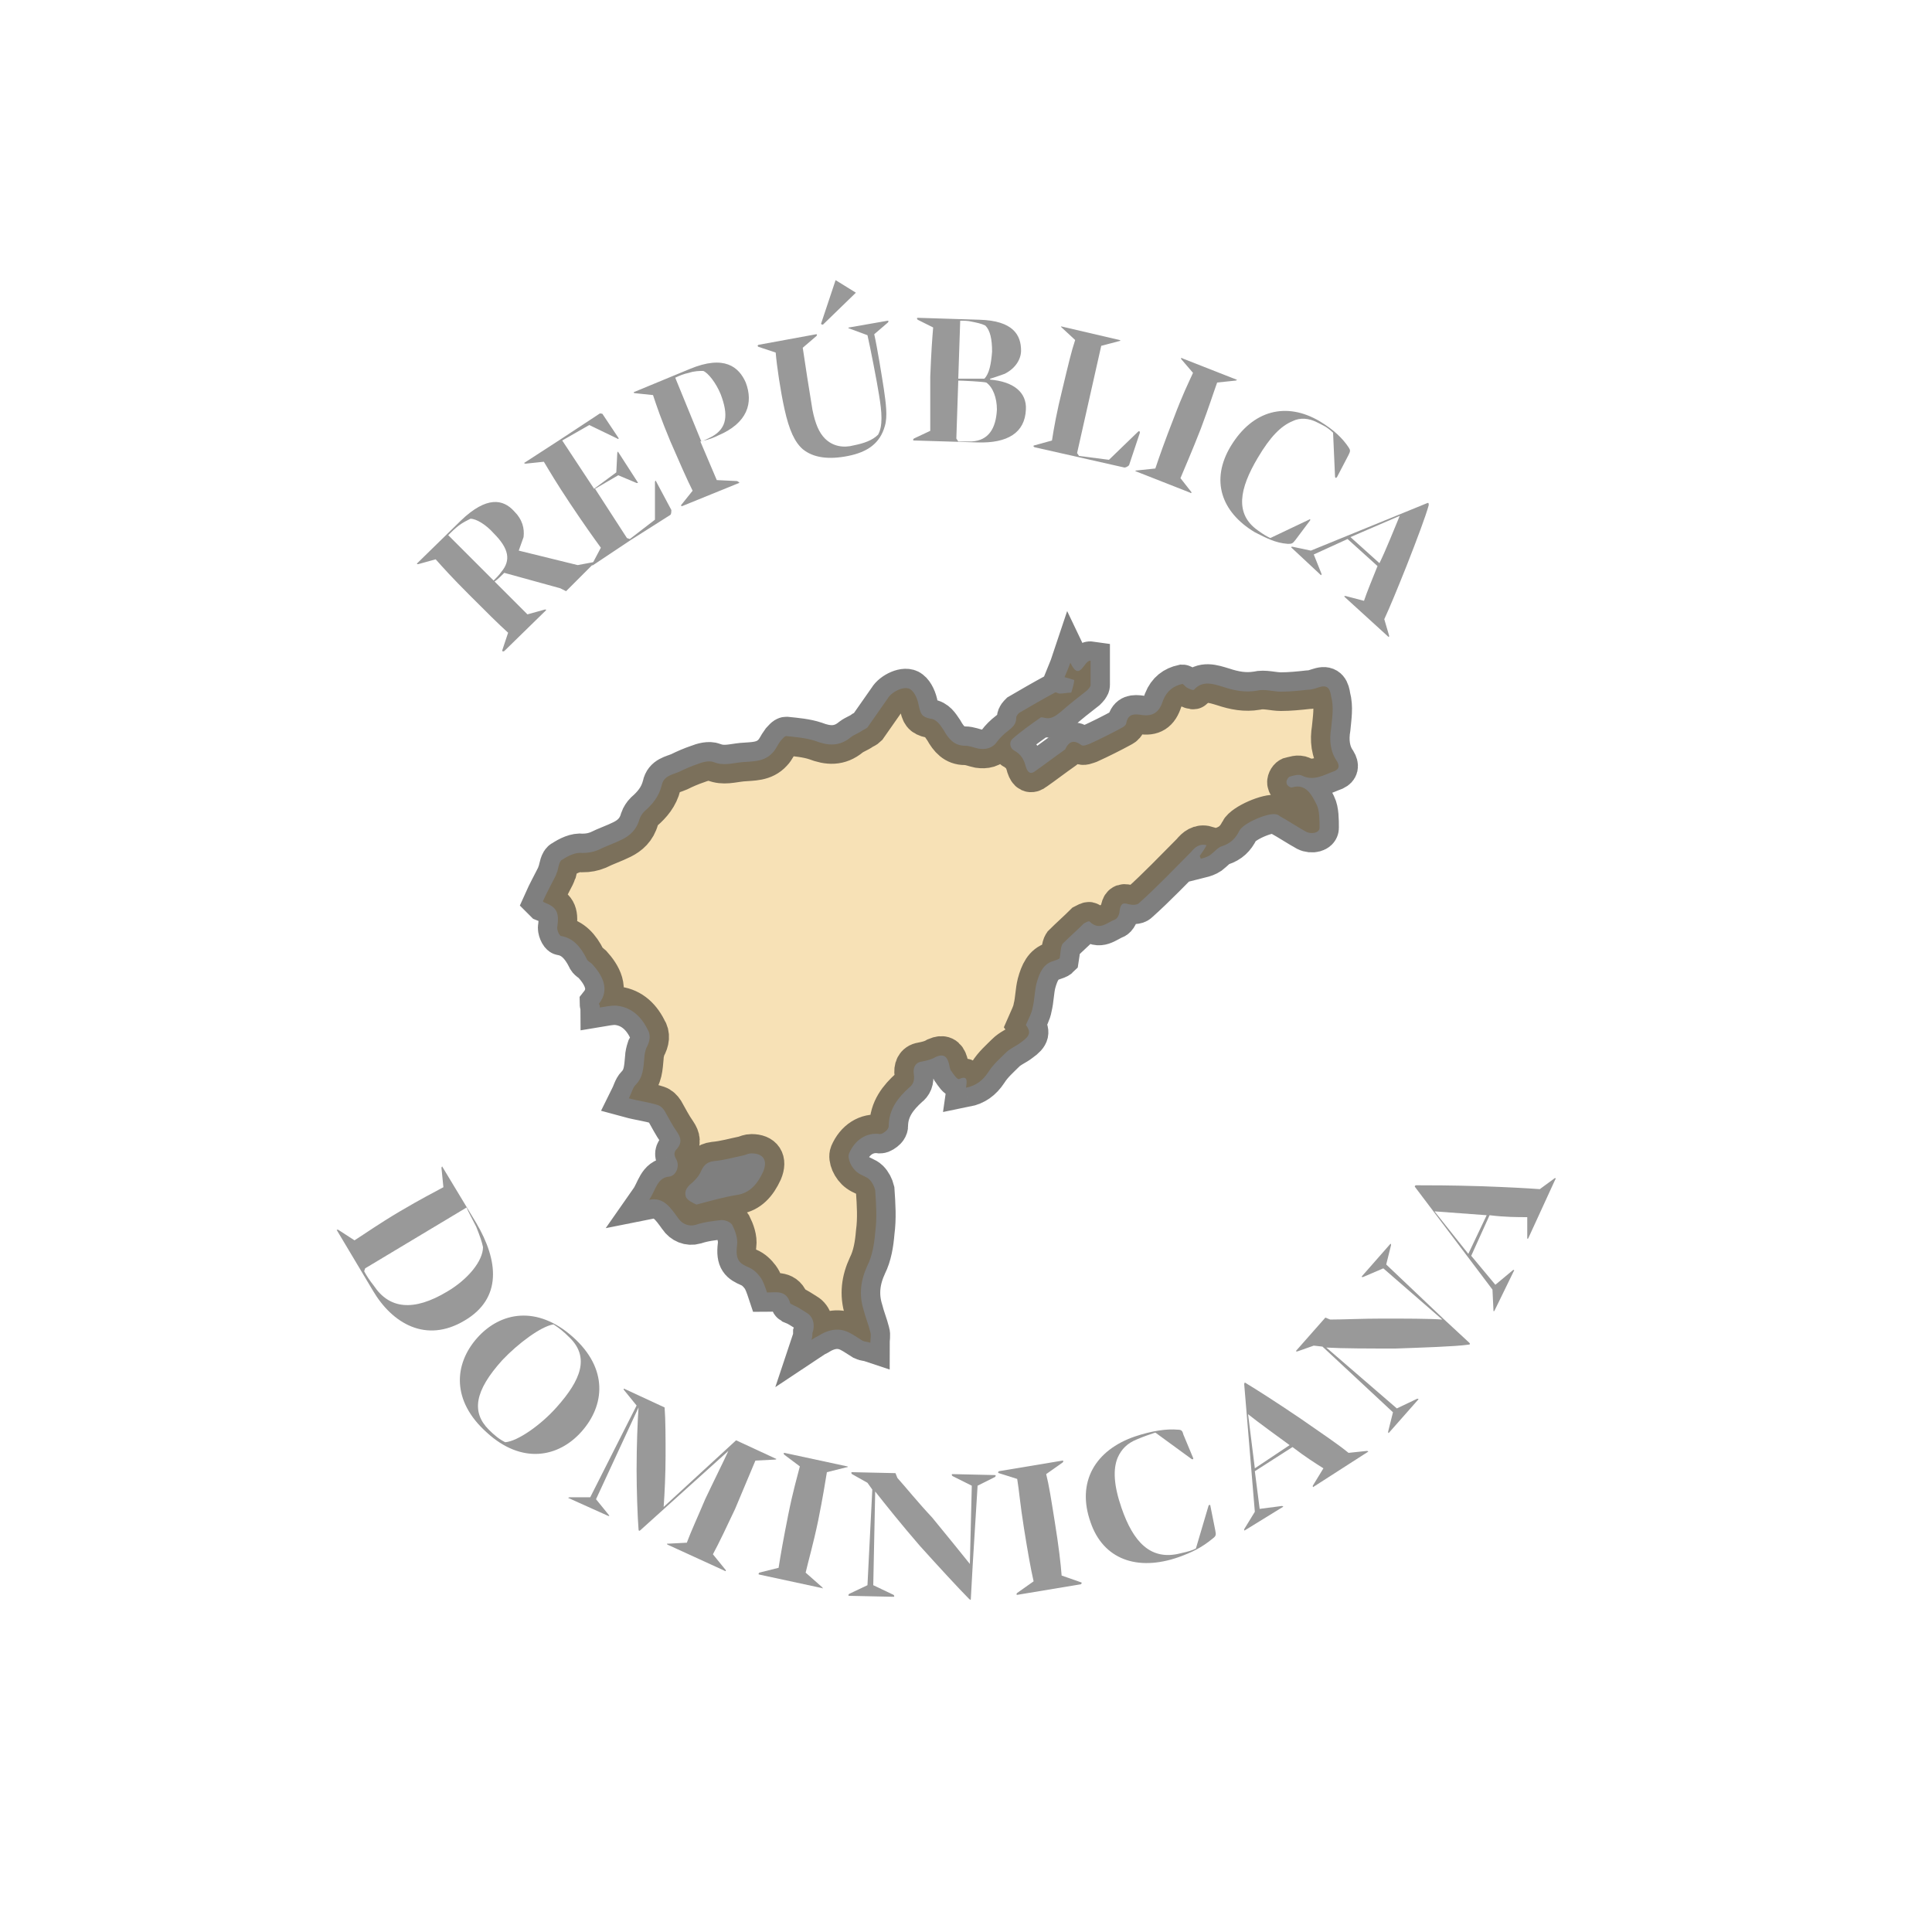 <?xml version="1.0" encoding="UTF-8"?> <svg xmlns="http://www.w3.org/2000/svg" width="200" height="200" viewBox="0 0 200 200" fill="none"> <mask id="path-1-outside-1_108_706" maskUnits="userSpaceOnUse" x="53.2" y="62.396" width="88" height="82" fill="black"> <rect fill="white" x="53.2" y="62.396" width="88" height="82"></rect> <path d="M111.2 70.399C110.9 70.299 110.6 70.199 110.2 70.099C110.4 69.599 110.6 69.199 110.8 68.599C111.8 70.699 112.2 68.299 112.9 68.399C112.9 69.199 112.9 70.099 112.9 70.899C112.9 71.099 112.7 71.299 112.5 71.499C111.6 72.199 110.7 72.899 109.8 73.699C109.3 74.099 108.8 74.499 108.1 74.299C108 74.299 107.8 74.199 107.7 74.299C106.7 74.999 105.7 75.699 104.8 76.499C104.4 76.899 104.6 77.499 105 77.699C105.7 78.099 106 78.599 106.2 79.399C106.4 79.999 106.7 80.199 107.2 79.799C108.2 79.099 109.1 78.399 110.1 77.699C110.2 77.599 110.3 77.599 110.3 77.499C110.7 76.699 111.2 76.599 111.9 77.099C112.1 77.299 112.5 77.099 112.8 76.999C113.9 76.499 115.1 75.899 116.2 75.299C116.4 75.199 116.6 74.999 116.6 74.799C116.8 73.899 117.4 73.899 118.1 73.999C119.3 74.199 120 73.799 120.4 72.499C120.8 71.499 121.5 70.999 122.4 70.799C122.5 70.799 122.7 71.099 122.9 71.199C123.1 71.299 123.5 71.499 123.6 71.399C124.5 70.399 125.6 70.799 126.6 71.099C127.8 71.499 128.9 71.699 130.1 71.499C130.9 71.299 131.8 71.599 132.6 71.599C133.5 71.599 134.5 71.499 135.4 71.399C135.9 71.399 136.3 71.199 136.7 71.099C137.5 70.899 137.7 71.399 137.8 72.099C138.1 73.199 137.9 74.299 137.8 75.399C137.6 76.599 137.7 77.799 138.4 78.799C138.7 79.299 138.6 79.599 138.2 79.799C137.1 80.199 136 80.899 134.8 80.299C134.4 80.099 133.9 80.299 133.5 80.399C133.3 80.499 133.1 80.899 133.2 81.099C133.2 81.299 133.6 81.599 133.8 81.499C135.2 81.099 135.8 82.299 136.3 83.299C136.6 83.899 136.6 84.899 136.6 85.699C136.6 86.199 135.8 86.399 135.2 86.099C134.3 85.599 133.4 84.999 132.5 84.499C132.4 84.399 132.2 84.299 132.1 84.299C131.3 84.099 128.7 85.199 128.3 85.999C127.9 86.799 127.4 87.299 126.5 87.599C126.1 87.699 125.7 88.199 125.3 88.499C125 88.699 124.7 88.799 124.3 88.899C124.3 88.799 124.2 88.699 124.2 88.599C124.4 88.299 124.7 87.899 124.9 87.499C124.2 87.299 123.7 87.699 123.3 88.199C121.5 89.999 119.8 91.799 117.9 93.499C117.7 93.699 117.2 93.699 116.8 93.599C116.2 93.399 116 93.599 115.9 94.299C115.9 94.599 115.7 95.099 115.4 95.199C114.6 95.499 113.8 96.399 112.8 95.399C112.7 95.299 112.4 95.499 112.2 95.599C111.5 96.299 110.7 96.999 110 97.699C109.8 97.999 109.8 98.599 109.7 99.199C109.6 99.299 109.3 99.399 109 99.499C108 99.799 107.6 100.699 107.3 101.799C107.1 102.599 107.1 103.499 106.9 104.299C106.8 104.899 106.5 105.399 106.2 106.099C106.7 106.799 106.7 107.199 105.7 107.899C105.2 108.299 104.6 108.499 104.1 108.999C103.5 109.599 102.8 110.199 102.3 110.999C101.7 111.899 101 112.399 100 112.599C100.1 111.899 100.2 111.299 99.3 111.699C99.1 111.799 98.7 111.199 98.5 110.899C98.3 110.699 98.3 110.299 98.2 109.999C98 109.299 97.6 109.099 96.9 109.399C96.4 109.699 95.9 109.799 95.4 109.899C94.7 109.999 94.5 110.599 94.6 111.199C94.7 111.899 94.5 112.299 94.1 112.599C93 113.599 92 114.799 92 116.599C92 116.699 91.9 116.899 91.8 116.999C91.6 117.199 91.3 117.399 91.1 117.399C89.7 117.199 88.5 117.999 87.9 119.399C87.7 119.899 88.1 120.899 88.8 121.399C89.2 121.699 89.7 121.799 90 122.099C90.3 122.399 90.5 122.799 90.6 123.199C90.7 124.699 90.8 126.099 90.6 127.599C90.5 128.799 90.3 129.999 89.8 130.999C89.1 132.499 88.9 133.999 89.4 135.599C89.6 136.399 89.9 137.099 90.1 137.899C90.2 138.199 90.1 138.599 90.1 138.999C89.8 138.899 89.5 138.899 89.3 138.799C88.8 138.499 88.4 138.199 88 137.999C86.9 137.399 85.8 137.599 84.7 138.299C84.5 138.399 84.3 138.499 84 138.699C84.1 138.399 84.1 138.199 84.1 137.999C84.4 137.199 84.2 136.299 83.5 135.899C83 135.599 82.6 135.299 82.1 135.099C82 134.999 81.8 134.999 81.8 134.899C81.4 133.499 80.3 133.799 79.4 133.799C79.2 133.199 79 132.599 78.7 132.199C78.4 131.799 78 131.399 77.5 131.199C76.6 130.799 76.1 130.499 76.3 128.899C76.4 128.199 76.1 127.399 75.8 126.799C75.6 126.499 75.1 126.299 74.7 126.299C73.8 126.399 72.9 126.499 72 126.799C71.3 126.999 70.6 126.699 70.2 126.099C69.4 124.999 68.7 123.899 67.2 124.199C67.9 123.199 68 121.899 69.3 121.799C70 121.699 70.4 120.699 70 119.999C69.7 119.499 69.8 119.199 70.1 118.899C70.6 118.299 70.5 117.799 70.1 117.199C69.6 116.499 69.2 115.699 68.8 114.999C68.6 114.699 68.4 114.499 68.1 114.399C67.2 114.099 66.2 113.999 65.1 113.699C65.4 113.099 65.5 112.599 65.8 112.299C66.6 111.499 66.6 110.499 66.7 109.499C66.7 109.199 66.8 108.799 66.9 108.499C67.3 107.799 67.4 107.099 67 106.499C66.3 105.099 65.2 104.199 63.7 104.099C63.2 104.099 62.7 104.199 62.1 104.299C62.1 103.999 62 103.999 62 103.899C63.2 102.399 62.3 100.899 61.3 99.799C61.1 99.599 60.8 99.499 60.7 99.199C60.1 97.999 59.3 97.099 58.1 96.899C57.9 96.899 57.6 96.199 57.7 95.899C57.9 94.399 57.6 93.899 56.3 93.399L56.2 93.299C56.6 92.399 57.1 91.499 57.5 90.699C57.6 90.499 57.6 90.399 57.7 90.199C57.8 89.799 57.9 89.099 58.2 88.999C58.8 88.599 59.6 88.199 60.3 88.299C60.9 88.299 61.4 88.199 61.9 87.999C62.7 87.599 63.6 87.299 64.4 86.899C65.2 86.499 65.9 85.899 66.2 84.799C66.3 84.499 66.5 84.199 66.7 83.999C67.5 83.299 68.2 82.499 68.5 81.299C68.7 80.299 69.6 80.199 70.3 79.899C70.9 79.599 71.6 79.299 72.2 79.099C72.7 78.899 73.4 78.699 73.9 78.899C74.9 79.299 75.8 78.999 76.8 78.899C77.9 78.799 79.1 78.899 80 77.899C80.3 77.599 80.5 77.099 80.8 76.699C81 76.499 81.2 76.199 81.4 76.199C82.4 76.299 83.5 76.399 84.4 76.699C85.7 77.199 86.9 77.299 88.1 76.299C88.5 75.999 88.9 75.899 89.3 75.599C89.5 75.499 89.7 75.399 89.8 75.299C90.5 74.299 91.2 73.299 91.9 72.299C92.3 71.599 93.7 70.899 94.3 71.399C94.7 71.699 95 72.399 95.1 72.999C95.3 73.899 95.4 74.199 96.3 74.399C96.6 74.399 96.9 74.599 97.1 74.799C97.3 74.999 97.5 75.299 97.7 75.599C98.2 76.499 98.8 77.199 99.9 77.199C100.4 77.199 100.8 77.399 101.3 77.499C102 77.599 102.7 77.499 103.2 76.799C103.5 76.399 103.9 75.999 104.3 75.699C104.8 75.299 105.2 74.999 105.2 74.299C105.2 74.099 105.4 73.899 105.5 73.799C106.7 73.099 107.9 72.399 109.2 71.699C109.3 71.599 109.5 71.799 109.7 71.799C110.1 71.799 110.5 71.699 110.9 71.699C111.2 70.699 111.2 70.499 111.2 70.399ZM72.1 124.699C73.6 124.299 75 123.899 76.3 123.699C77.6 123.499 78.4 122.599 79 121.299C79.5 120.099 79 119.399 77.8 119.399C77.5 119.399 77.3 119.499 77 119.599C76 119.799 75 120.099 73.9 120.199C73.1 120.299 72.8 120.699 72.5 121.399C72.3 121.799 72 122.099 71.7 122.399C71.2 122.799 70.8 123.199 71 123.899C71.2 124.299 71.7 124.499 72.1 124.699Z"></path> </mask> <path d="M111.2 70.399C110.9 70.299 110.6 70.199 110.2 70.099C110.4 69.599 110.6 69.199 110.8 68.599C111.8 70.699 112.2 68.299 112.9 68.399C112.9 69.199 112.9 70.099 112.9 70.899C112.9 71.099 112.7 71.299 112.5 71.499C111.6 72.199 110.7 72.899 109.8 73.699C109.3 74.099 108.8 74.499 108.1 74.299C108 74.299 107.8 74.199 107.7 74.299C106.7 74.999 105.7 75.699 104.8 76.499C104.4 76.899 104.6 77.499 105 77.699C105.7 78.099 106 78.599 106.2 79.399C106.4 79.999 106.7 80.199 107.2 79.799C108.2 79.099 109.1 78.399 110.1 77.699C110.2 77.599 110.3 77.599 110.3 77.499C110.7 76.699 111.2 76.599 111.9 77.099C112.1 77.299 112.5 77.099 112.8 76.999C113.9 76.499 115.1 75.899 116.2 75.299C116.4 75.199 116.6 74.999 116.6 74.799C116.8 73.899 117.4 73.899 118.1 73.999C119.3 74.199 120 73.799 120.4 72.499C120.8 71.499 121.5 70.999 122.4 70.799C122.5 70.799 122.7 71.099 122.9 71.199C123.1 71.299 123.5 71.499 123.6 71.399C124.5 70.399 125.6 70.799 126.6 71.099C127.8 71.499 128.9 71.699 130.1 71.499C130.9 71.299 131.8 71.599 132.6 71.599C133.5 71.599 134.5 71.499 135.4 71.399C135.9 71.399 136.3 71.199 136.7 71.099C137.5 70.899 137.7 71.399 137.8 72.099C138.1 73.199 137.9 74.299 137.8 75.399C137.6 76.599 137.7 77.799 138.4 78.799C138.7 79.299 138.6 79.599 138.2 79.799C137.1 80.199 136 80.899 134.8 80.299C134.4 80.099 133.9 80.299 133.5 80.399C133.3 80.499 133.1 80.899 133.2 81.099C133.2 81.299 133.6 81.599 133.8 81.499C135.2 81.099 135.8 82.299 136.3 83.299C136.6 83.899 136.6 84.899 136.6 85.699C136.6 86.199 135.8 86.399 135.2 86.099C134.3 85.599 133.4 84.999 132.5 84.499C132.4 84.399 132.2 84.299 132.1 84.299C131.3 84.099 128.7 85.199 128.3 85.999C127.9 86.799 127.4 87.299 126.5 87.599C126.1 87.699 125.7 88.199 125.3 88.499C125 88.699 124.7 88.799 124.3 88.899C124.3 88.799 124.2 88.699 124.2 88.599C124.4 88.299 124.7 87.899 124.9 87.499C124.2 87.299 123.7 87.699 123.3 88.199C121.5 89.999 119.8 91.799 117.9 93.499C117.7 93.699 117.2 93.699 116.8 93.599C116.2 93.399 116 93.599 115.9 94.299C115.9 94.599 115.7 95.099 115.4 95.199C114.6 95.499 113.8 96.399 112.8 95.399C112.7 95.299 112.4 95.499 112.2 95.599C111.5 96.299 110.7 96.999 110 97.699C109.8 97.999 109.8 98.599 109.7 99.199C109.6 99.299 109.3 99.399 109 99.499C108 99.799 107.6 100.699 107.3 101.799C107.1 102.599 107.1 103.499 106.9 104.299C106.8 104.899 106.5 105.399 106.2 106.099C106.7 106.799 106.7 107.199 105.7 107.899C105.2 108.299 104.6 108.499 104.1 108.999C103.5 109.599 102.8 110.199 102.3 110.999C101.7 111.899 101 112.399 100 112.599C100.1 111.899 100.2 111.299 99.3 111.699C99.1 111.799 98.7 111.199 98.5 110.899C98.3 110.699 98.3 110.299 98.2 109.999C98 109.299 97.6 109.099 96.9 109.399C96.4 109.699 95.9 109.799 95.4 109.899C94.7 109.999 94.5 110.599 94.6 111.199C94.7 111.899 94.5 112.299 94.1 112.599C93 113.599 92 114.799 92 116.599C92 116.699 91.9 116.899 91.8 116.999C91.6 117.199 91.3 117.399 91.1 117.399C89.7 117.199 88.5 117.999 87.9 119.399C87.7 119.899 88.1 120.899 88.8 121.399C89.2 121.699 89.7 121.799 90 122.099C90.3 122.399 90.5 122.799 90.6 123.199C90.7 124.699 90.8 126.099 90.6 127.599C90.5 128.799 90.3 129.999 89.8 130.999C89.1 132.499 88.9 133.999 89.4 135.599C89.6 136.399 89.9 137.099 90.1 137.899C90.2 138.199 90.1 138.599 90.1 138.999C89.8 138.899 89.5 138.899 89.3 138.799C88.8 138.499 88.4 138.199 88 137.999C86.9 137.399 85.8 137.599 84.7 138.299C84.5 138.399 84.3 138.499 84 138.699C84.1 138.399 84.1 138.199 84.1 137.999C84.4 137.199 84.2 136.299 83.5 135.899C83 135.599 82.6 135.299 82.1 135.099C82 134.999 81.8 134.999 81.8 134.899C81.4 133.499 80.3 133.799 79.4 133.799C79.2 133.199 79 132.599 78.7 132.199C78.4 131.799 78 131.399 77.5 131.199C76.6 130.799 76.1 130.499 76.3 128.899C76.4 128.199 76.1 127.399 75.8 126.799C75.6 126.499 75.1 126.299 74.7 126.299C73.8 126.399 72.9 126.499 72 126.799C71.3 126.999 70.6 126.699 70.2 126.099C69.4 124.999 68.7 123.899 67.2 124.199C67.9 123.199 68 121.899 69.3 121.799C70 121.699 70.4 120.699 70 119.999C69.7 119.499 69.8 119.199 70.1 118.899C70.6 118.299 70.5 117.799 70.1 117.199C69.6 116.499 69.2 115.699 68.8 114.999C68.6 114.699 68.4 114.499 68.1 114.399C67.2 114.099 66.2 113.999 65.1 113.699C65.4 113.099 65.5 112.599 65.8 112.299C66.6 111.499 66.6 110.499 66.7 109.499C66.7 109.199 66.8 108.799 66.9 108.499C67.3 107.799 67.4 107.099 67 106.499C66.3 105.099 65.2 104.199 63.7 104.099C63.2 104.099 62.7 104.199 62.1 104.299C62.1 103.999 62 103.999 62 103.899C63.2 102.399 62.3 100.899 61.3 99.799C61.1 99.599 60.8 99.499 60.7 99.199C60.1 97.999 59.3 97.099 58.1 96.899C57.9 96.899 57.6 96.199 57.7 95.899C57.9 94.399 57.6 93.899 56.3 93.399L56.2 93.299C56.6 92.399 57.1 91.499 57.5 90.699C57.6 90.499 57.6 90.399 57.7 90.199C57.8 89.799 57.9 89.099 58.2 88.999C58.8 88.599 59.6 88.199 60.3 88.299C60.9 88.299 61.4 88.199 61.9 87.999C62.7 87.599 63.6 87.299 64.4 86.899C65.2 86.499 65.9 85.899 66.2 84.799C66.3 84.499 66.5 84.199 66.7 83.999C67.5 83.299 68.2 82.499 68.5 81.299C68.7 80.299 69.6 80.199 70.3 79.899C70.9 79.599 71.6 79.299 72.2 79.099C72.7 78.899 73.4 78.699 73.9 78.899C74.9 79.299 75.8 78.999 76.8 78.899C77.9 78.799 79.1 78.899 80 77.899C80.3 77.599 80.5 77.099 80.8 76.699C81 76.499 81.2 76.199 81.4 76.199C82.4 76.299 83.5 76.399 84.4 76.699C85.7 77.199 86.9 77.299 88.1 76.299C88.5 75.999 88.9 75.899 89.3 75.599C89.5 75.499 89.7 75.399 89.8 75.299C90.5 74.299 91.2 73.299 91.9 72.299C92.3 71.599 93.7 70.899 94.3 71.399C94.7 71.699 95 72.399 95.1 72.999C95.3 73.899 95.4 74.199 96.3 74.399C96.6 74.399 96.9 74.599 97.1 74.799C97.3 74.999 97.5 75.299 97.7 75.599C98.2 76.499 98.8 77.199 99.9 77.199C100.4 77.199 100.8 77.399 101.3 77.499C102 77.599 102.7 77.499 103.2 76.799C103.5 76.399 103.9 75.999 104.3 75.699C104.8 75.299 105.2 74.999 105.2 74.299C105.2 74.099 105.4 73.899 105.5 73.799C106.7 73.099 107.9 72.399 109.2 71.699C109.3 71.599 109.5 71.799 109.7 71.799C110.1 71.799 110.5 71.699 110.9 71.699C111.2 70.699 111.2 70.499 111.2 70.399ZM72.1 124.699C73.6 124.299 75 123.899 76.3 123.699C77.6 123.499 78.4 122.599 79 121.299C79.5 120.099 79 119.399 77.8 119.399C77.5 119.399 77.3 119.499 77 119.599C76 119.799 75 120.099 73.9 120.199C73.1 120.299 72.8 120.699 72.5 121.399C72.3 121.799 72 122.099 71.7 122.399C71.2 122.799 70.8 123.199 71 123.899C71.2 124.299 71.7 124.499 72.1 124.699Z" fill="#F7E1B6"></path> <path d="M111.2 70.399C110.9 70.299 110.6 70.199 110.2 70.099C110.4 69.599 110.6 69.199 110.8 68.599C111.8 70.699 112.2 68.299 112.9 68.399C112.9 69.199 112.9 70.099 112.9 70.899C112.9 71.099 112.7 71.299 112.5 71.499C111.6 72.199 110.7 72.899 109.8 73.699C109.3 74.099 108.8 74.499 108.1 74.299C108 74.299 107.8 74.199 107.7 74.299C106.7 74.999 105.7 75.699 104.8 76.499C104.4 76.899 104.6 77.499 105 77.699C105.7 78.099 106 78.599 106.2 79.399C106.4 79.999 106.7 80.199 107.2 79.799C108.2 79.099 109.1 78.399 110.1 77.699C110.2 77.599 110.3 77.599 110.3 77.499C110.7 76.699 111.2 76.599 111.9 77.099C112.1 77.299 112.5 77.099 112.8 76.999C113.9 76.499 115.1 75.899 116.2 75.299C116.4 75.199 116.6 74.999 116.6 74.799C116.8 73.899 117.4 73.899 118.1 73.999C119.3 74.199 120 73.799 120.4 72.499C120.8 71.499 121.5 70.999 122.4 70.799C122.5 70.799 122.7 71.099 122.9 71.199C123.1 71.299 123.5 71.499 123.6 71.399C124.5 70.399 125.6 70.799 126.6 71.099C127.8 71.499 128.9 71.699 130.1 71.499C130.9 71.299 131.8 71.599 132.6 71.599C133.5 71.599 134.5 71.499 135.4 71.399C135.9 71.399 136.3 71.199 136.7 71.099C137.5 70.899 137.7 71.399 137.8 72.099C138.1 73.199 137.9 74.299 137.8 75.399C137.6 76.599 137.7 77.799 138.4 78.799C138.7 79.299 138.6 79.599 138.2 79.799C137.1 80.199 136 80.899 134.8 80.299C134.4 80.099 133.9 80.299 133.5 80.399C133.3 80.499 133.1 80.899 133.2 81.099C133.2 81.299 133.6 81.599 133.8 81.499C135.2 81.099 135.8 82.299 136.3 83.299C136.6 83.899 136.6 84.899 136.6 85.699C136.6 86.199 135.8 86.399 135.2 86.099C134.3 85.599 133.4 84.999 132.5 84.499C132.4 84.399 132.2 84.299 132.1 84.299C131.3 84.099 128.7 85.199 128.3 85.999C127.9 86.799 127.4 87.299 126.5 87.599C126.1 87.699 125.7 88.199 125.3 88.499C125 88.699 124.7 88.799 124.3 88.899C124.3 88.799 124.2 88.699 124.2 88.599C124.4 88.299 124.7 87.899 124.9 87.499C124.2 87.299 123.7 87.699 123.3 88.199C121.5 89.999 119.8 91.799 117.9 93.499C117.7 93.699 117.2 93.699 116.8 93.599C116.2 93.399 116 93.599 115.9 94.299C115.9 94.599 115.7 95.099 115.4 95.199C114.6 95.499 113.8 96.399 112.8 95.399C112.7 95.299 112.4 95.499 112.2 95.599C111.5 96.299 110.7 96.999 110 97.699C109.8 97.999 109.8 98.599 109.7 99.199C109.6 99.299 109.3 99.399 109 99.499C108 99.799 107.6 100.699 107.3 101.799C107.1 102.599 107.1 103.499 106.9 104.299C106.8 104.899 106.5 105.399 106.2 106.099C106.7 106.799 106.7 107.199 105.7 107.899C105.2 108.299 104.6 108.499 104.1 108.999C103.5 109.599 102.8 110.199 102.3 110.999C101.7 111.899 101 112.399 100 112.599C100.1 111.899 100.2 111.299 99.3 111.699C99.1 111.799 98.7 111.199 98.5 110.899C98.3 110.699 98.3 110.299 98.2 109.999C98 109.299 97.6 109.099 96.9 109.399C96.4 109.699 95.9 109.799 95.4 109.899C94.7 109.999 94.5 110.599 94.6 111.199C94.7 111.899 94.5 112.299 94.1 112.599C93 113.599 92 114.799 92 116.599C92 116.699 91.9 116.899 91.8 116.999C91.6 117.199 91.3 117.399 91.1 117.399C89.7 117.199 88.5 117.999 87.9 119.399C87.7 119.899 88.1 120.899 88.8 121.399C89.2 121.699 89.7 121.799 90 122.099C90.3 122.399 90.5 122.799 90.6 123.199C90.7 124.699 90.8 126.099 90.6 127.599C90.5 128.799 90.3 129.999 89.8 130.999C89.1 132.499 88.9 133.999 89.4 135.599C89.6 136.399 89.9 137.099 90.1 137.899C90.2 138.199 90.1 138.599 90.1 138.999C89.8 138.899 89.5 138.899 89.3 138.799C88.8 138.499 88.4 138.199 88 137.999C86.9 137.399 85.8 137.599 84.7 138.299C84.5 138.399 84.3 138.499 84 138.699C84.1 138.399 84.1 138.199 84.1 137.999C84.4 137.199 84.2 136.299 83.5 135.899C83 135.599 82.6 135.299 82.1 135.099C82 134.999 81.8 134.999 81.8 134.899C81.4 133.499 80.3 133.799 79.4 133.799C79.2 133.199 79 132.599 78.7 132.199C78.4 131.799 78 131.399 77.5 131.199C76.6 130.799 76.1 130.499 76.3 128.899C76.4 128.199 76.1 127.399 75.8 126.799C75.6 126.499 75.1 126.299 74.7 126.299C73.8 126.399 72.9 126.499 72 126.799C71.3 126.999 70.6 126.699 70.2 126.099C69.4 124.999 68.7 123.899 67.2 124.199C67.9 123.199 68 121.899 69.3 121.799C70 121.699 70.4 120.699 70 119.999C69.7 119.499 69.8 119.199 70.1 118.899C70.6 118.299 70.5 117.799 70.1 117.199C69.6 116.499 69.2 115.699 68.8 114.999C68.6 114.699 68.4 114.499 68.1 114.399C67.2 114.099 66.2 113.999 65.1 113.699C65.4 113.099 65.5 112.599 65.8 112.299C66.6 111.499 66.6 110.499 66.7 109.499C66.7 109.199 66.8 108.799 66.9 108.499C67.3 107.799 67.4 107.099 67 106.499C66.3 105.099 65.2 104.199 63.7 104.099C63.2 104.099 62.7 104.199 62.1 104.299C62.1 103.999 62 103.999 62 103.899C63.2 102.399 62.3 100.899 61.3 99.799C61.1 99.599 60.8 99.499 60.7 99.199C60.1 97.999 59.3 97.099 58.1 96.899C57.9 96.899 57.6 96.199 57.7 95.899C57.9 94.399 57.6 93.899 56.3 93.399L56.2 93.299C56.6 92.399 57.1 91.499 57.5 90.699C57.6 90.499 57.6 90.399 57.7 90.199C57.8 89.799 57.9 89.099 58.2 88.999C58.8 88.599 59.6 88.199 60.3 88.299C60.9 88.299 61.4 88.199 61.9 87.999C62.7 87.599 63.6 87.299 64.4 86.899C65.2 86.499 65.9 85.899 66.2 84.799C66.3 84.499 66.5 84.199 66.7 83.999C67.5 83.299 68.2 82.499 68.5 81.299C68.7 80.299 69.6 80.199 70.3 79.899C70.9 79.599 71.6 79.299 72.2 79.099C72.7 78.899 73.4 78.699 73.9 78.899C74.9 79.299 75.8 78.999 76.8 78.899C77.9 78.799 79.1 78.899 80 77.899C80.3 77.599 80.5 77.099 80.8 76.699C81 76.499 81.2 76.199 81.4 76.199C82.4 76.299 83.5 76.399 84.4 76.699C85.7 77.199 86.9 77.299 88.1 76.299C88.5 75.999 88.9 75.899 89.3 75.599C89.5 75.499 89.7 75.399 89.8 75.299C90.5 74.299 91.2 73.299 91.9 72.299C92.3 71.599 93.7 70.899 94.3 71.399C94.7 71.699 95 72.399 95.1 72.999C95.3 73.899 95.4 74.199 96.3 74.399C96.6 74.399 96.9 74.599 97.1 74.799C97.3 74.999 97.5 75.299 97.7 75.599C98.2 76.499 98.8 77.199 99.9 77.199C100.4 77.199 100.8 77.399 101.3 77.499C102 77.599 102.7 77.499 103.2 76.799C103.5 76.399 103.9 75.999 104.3 75.699C104.8 75.299 105.2 74.999 105.2 74.299C105.2 74.099 105.4 73.899 105.5 73.799C106.7 73.099 107.9 72.399 109.2 71.699C109.3 71.599 109.5 71.799 109.7 71.799C110.1 71.799 110.5 71.699 110.9 71.699C111.2 70.699 111.2 70.499 111.2 70.399ZM72.1 124.699C73.6 124.299 75 123.899 76.3 123.699C77.6 123.499 78.4 122.599 79 121.299C79.5 120.099 79 119.399 77.8 119.399C77.5 119.399 77.3 119.499 77 119.599C76 119.799 75 120.099 73.9 120.199C73.1 120.299 72.8 120.699 72.5 121.399C72.3 121.799 72 122.099 71.7 122.399C71.2 122.799 70.8 123.199 71 123.899C71.2 124.299 71.7 124.499 72.1 124.699Z" stroke="black" stroke-opacity="0.5" stroke-width="4" mask="url(#path-1-outside-1_108_706)"></path> <g opacity="0.4"> <path d="M52 67.299L52.6 65.499C51.6 64.599 50.4 63.399 48.6 61.599C46.8 59.799 45.9 58.799 45.1 57.899L43.3 58.399C43.2 58.399 43.1 58.399 43.2 58.299L47.7 53.899C50.4 51.299 52.1 51.699 53.2 52.899C54.1 53.799 54.3 54.699 54.2 55.599L53.7 56.999L59.8 58.499L61.4 58.199C61.5 58.199 61.6 58.199 61.5 58.299L58.6 61.199L58 60.899L52.2 59.299C51.9 59.599 51.5 59.999 51.2 60.199L54.6 63.599L56.4 63.099C56.5 63.099 56.6 63.099 56.5 63.199L52.2 67.399C52 67.499 52 67.399 52 67.299ZM48.7 53.699C48.3 53.899 47.9 54.099 47.5 54.399C47.1 54.699 46.7 55.099 46.4 55.399L51.1 60.099C51.3 59.899 51.7 59.499 51.9 59.199C52.9 57.999 52.7 56.799 51.1 55.199C50.3 54.299 49.3 53.699 48.7 53.699Z" fill="black"></path> <path d="M65.3 55.899L61.4 58.499C61.3 58.599 61.3 58.499 61.3 58.399L62.2 56.699C61.4 55.599 60.4 54.199 59 52.099C57.6 49.999 56.9 48.799 56.3 47.799L54.4 47.999C54.3 47.999 54.2 47.899 54.3 47.899L58 45.499L62.1 42.799C62.1 42.799 62.4 42.799 62.4 42.899L64 45.299C64.1 45.399 64 45.499 63.9 45.399L61 43.999L58.2 45.599L61.5 50.599L63.8 48.899L63.9 46.899C63.9 46.799 64 46.699 64 46.799L66 49.899C66.1 49.999 66 49.999 65.9 49.999L64 49.199L61.6 50.599L64.9 55.699L65.2 55.799L67.8 53.799V49.899C67.8 49.799 67.9 49.699 67.9 49.799L69.5 52.799C69.5 52.899 69.5 53.199 69.4 53.299L65.3 55.899Z" fill="black"></path> <path d="M76.5 49.999L70.6 52.399C70.5 52.399 70.5 52.299 70.5 52.299L71.7 50.799C71.1 49.599 70.4 47.999 69.4 45.699C68.4 43.299 68 42.099 67.6 40.899L65.7 40.699C65.6 40.699 65.6 40.599 65.6 40.599L71.4 38.199C75 36.699 76.5 37.999 77.2 39.599C78 41.699 77.4 43.799 74.3 45.099C73.5 45.499 72.9 45.599 72.5 45.699L74.2 49.699L76.3 49.799C76.5 49.899 76.6 49.999 76.5 49.999ZM72.6 45.699C72.9 45.599 73.3 45.399 73.7 45.199C75.3 44.299 75.4 42.899 74.6 40.799C74.1 39.599 73.3 38.599 72.8 38.399C72.4 38.399 71.9 38.399 71.3 38.599C70.8 38.699 70.3 38.899 69.9 39.099L72.6 45.699Z" fill="black"></path> <path d="M87.9 33.999C87.8 33.999 87.8 33.899 87.9 33.899L91.9 33.199C92 33.199 92 33.299 91.9 33.399L90.5 34.599C90.8 35.899 91.3 38.999 91.5 40.299C91.7 41.699 91.9 43.099 91.6 44.099C91.1 45.899 89.8 46.799 87.8 47.199C85.8 47.599 84.2 47.399 83.1 46.499C82.3 45.799 81.7 44.599 81.2 42.299C80.8 40.499 80.4 37.799 80.3 36.499L78.5 35.899C78.4 35.799 78.4 35.799 78.5 35.699L84.5 34.599C84.6 34.599 84.6 34.699 84.5 34.799L83.1 35.999C83.3 37.399 83.8 40.599 84.1 42.399C84.4 43.899 84.8 44.799 85.4 45.399C86.2 46.199 87.3 46.399 88.4 46.099C89.4 45.899 90.3 45.599 90.9 44.999C91.4 44.099 91.3 42.699 91 40.899C90.8 39.599 90.1 35.999 89.8 34.699L87.9 33.999ZM85 33.499L86.5 28.999L88.6 30.299L85.2 33.599C85.1 33.599 85 33.599 85 33.499Z" fill="black"></path> <path d="M95 33.099C94.9 32.999 94.9 32.899 95 32.899L101.4 33.099C104.9 33.199 105.7 34.699 105.7 36.299C105.7 37.099 105.2 38.099 104 38.699C103.7 38.799 102.9 39.099 102.5 39.199V39.299C104.9 39.499 106.3 40.599 106.2 42.399C106.1 44.799 104.3 45.899 101.2 45.799L94.6 45.599C94.5 45.599 94.5 45.499 94.6 45.399L96.3 44.599C96.3 43.299 96.3 41.499 96.3 38.999C96.4 36.399 96.5 35.099 96.6 33.899L95 33.099ZM99.2 45.699C99.6 45.699 100 45.699 100.6 45.699C102.3 45.599 103.1 44.399 103.2 42.399C103.2 41.199 102.8 40.099 102.1 39.599C101.7 39.499 99.6 39.399 99.2 39.399L99 45.399L99.2 45.699ZM99.2 39.199C99.6 39.199 101.6 39.199 101.9 39.199C102.4 38.699 102.6 37.699 102.7 36.399C102.7 35.099 102.5 34.199 102 33.699C101.6 33.499 101.1 33.399 100.6 33.299C100.2 33.199 99.8 33.199 99.4 33.199L99.2 39.199Z" fill="black"></path> <path d="M107.1 46.099L108.9 45.599C109.1 44.299 109.4 42.599 110 40.199C110.6 37.699 110.9 36.399 111.3 35.199L109.9 33.899C109.8 33.799 109.8 33.799 109.9 33.799L115.9 35.199C116 35.199 116 35.299 115.9 35.299L114 35.799L111.5 46.899L111.7 47.199L114.8 47.599L117.8 44.699C117.9 44.599 118 44.599 118 44.799L116.9 48.099C116.9 48.199 116.6 48.399 116.4 48.399L107.1 46.299C106.9 46.199 107 46.099 107.1 46.099Z" fill="black"></path> <path d="M123.3 50.899C123.4 50.999 123.3 51.099 123.2 50.999L117.6 48.799C117.5 48.799 117.5 48.699 117.7 48.699L119.6 48.499C120 47.299 120.6 45.599 121.5 43.299C122.4 40.899 123 39.699 123.5 38.599L122.3 37.199C122.2 37.099 122.3 36.999 122.4 37.099L128 39.299C128.1 39.299 128 39.399 127.9 39.399L126 39.599C125.6 40.699 125.2 41.999 124.3 44.399C123.4 46.699 122.7 48.299 122.2 49.499L123.3 50.899Z" fill="black"></path> <path d="M136.3 43.699C135.5 43.299 134.6 43.199 133.8 43.599C132.6 44.099 131.5 45.199 130.2 47.399C128.3 50.599 127.8 53.199 130.2 54.899C130.9 55.399 131.1 55.499 131.5 55.699L135.5 53.799C135.6 53.699 135.7 53.799 135.6 53.899L134.1 55.899C133.8 56.299 133.7 56.299 133.3 56.299C132 56.199 131.1 55.699 129.9 55.099C126.4 52.999 125.3 49.699 127.4 46.199C129.7 42.399 133.2 41.599 136.6 43.599C138.1 44.499 139 45.399 139.6 46.299C139.8 46.599 139.8 46.699 139.6 47.099L138.4 49.399C138.3 49.499 138.2 49.499 138.2 49.299L138 44.799C137.4 44.199 136.9 43.999 136.3 43.699Z" fill="black"></path> <path d="M133.7 56.699C133.6 56.599 133.7 56.599 133.8 56.599L135.7 56.999L147.7 52.099C147.9 51.999 147.9 52.099 147.9 52.299C147.6 53.399 146.7 55.799 145.6 58.599C144.6 61.099 143.9 62.799 143.3 64.099L143.8 65.799C143.8 65.899 143.8 65.999 143.7 65.899L139.2 61.799C139.1 61.699 139.2 61.699 139.3 61.699L141.2 62.199C141.5 61.299 142 60.099 142.6 58.599L139.5 55.799L136 57.399L136.8 59.399C136.8 59.499 136.8 59.599 136.7 59.499L133.7 56.699ZM142.8 58.299C143.4 57.099 144.4 54.599 144.9 53.399L139.8 55.599L142.8 58.299Z" fill="black"></path> </g> <g opacity="0.4"> <path d="M49.3 126.599C51.6 130.499 52 134.399 48.1 136.699C44.1 139.099 40.6 136.999 38.6 133.599L34.9 127.399C34.8 127.299 34.9 127.299 35 127.299L36.7 128.399C37.8 127.699 39.2 126.699 41.4 125.399C43.6 124.099 44.8 123.499 45.9 122.899L45.7 120.899C45.7 120.799 45.8 120.699 45.8 120.799L49.3 126.599ZM46.3 133.699C48.5 132.399 50 130.499 50 129.099C49.9 128.599 49.7 127.999 49.3 126.999C48.9 126.199 48.5 125.499 48.3 124.999L37.8 131.299L37.7 131.599C37.9 131.999 38.3 132.599 38.7 133.099C40.3 135.499 42.8 135.799 46.3 133.699Z" fill="black"></path> <path d="M49.4 138.499C51.8 135.799 55.6 135.099 59.3 138.399C63 141.699 62.6 145.499 60.2 148.199C57.8 150.899 54 151.599 50.4 148.299C46.7 144.999 47 141.199 49.4 138.499ZM52 140.799C49.1 143.999 48.8 146.199 50.6 147.999C51.2 148.599 51.7 148.999 52.3 149.299C53.6 149.199 56 147.499 57.6 145.699C60.2 142.799 61 140.499 59 138.499C58.3 137.799 57.9 137.499 57.3 137.099C56 137.299 53.6 139.099 52 140.799Z" fill="black"></path> <path d="M66.3 158.399C66.2 158.499 66.1 158.499 66.1 158.299C66 157.099 65.9 154.199 65.9 152.199C65.9 149.599 66 147.199 66.1 145.699L61.7 155.199L63 156.799C63.1 156.899 63.1 156.999 62.9 156.899L58.9 155.099C58.8 155.099 58.8 154.999 59 154.999H61.1L65.9 145.499L64.6 143.899C64.5 143.799 64.6 143.699 64.7 143.799L68.8 145.699C68.9 146.999 68.9 148.899 68.9 150.699C68.9 152.499 68.8 154.699 68.7 155.999L76.2 149.099L80.3 150.999C80.4 150.999 80.4 151.099 80.2 151.099L78.2 151.199C77.7 152.399 76.9 154.299 76.1 156.199C75.3 157.899 74.4 159.799 73.8 160.899L75.1 162.499C75.2 162.599 75.1 162.699 75 162.599L69.1 159.899C69 159.799 69 159.799 69.2 159.799L71.1 159.699C71.5 158.599 72.2 157.099 73 155.199C73.8 153.499 74.9 151.299 75.4 150.199L66.3 158.399Z" fill="black"></path> <path d="M85.1 164.299C85.2 164.399 85.2 164.499 85.1 164.399L78.6 162.999C78.5 162.999 78.5 162.899 78.6 162.799L80.6 162.299C80.8 160.999 81.1 159.299 81.6 156.799C82.1 154.299 82.5 152.999 82.8 151.799L81.2 150.599C81.1 150.499 81.1 150.399 81.2 150.399L87.7 151.799C87.8 151.799 87.8 151.899 87.6 151.899L85.6 152.399C85.4 153.599 85.2 154.899 84.7 157.399C84.2 159.799 83.7 161.499 83.4 162.799L85.1 164.299Z" fill="black"></path> <path d="M90.4 164.099L92.5 165.099C92.6 165.199 92.6 165.299 92.5 165.299L87.9 165.199C87.8 165.199 87.8 165.099 87.9 164.999L89.8 164.099L90.3 154.199L89.8 153.499L88.2 152.599C88.1 152.499 88.1 152.399 88.2 152.399L92.7 152.499L92.9 152.999C93.8 153.999 95 155.499 96.5 157.099C97.9 158.799 99.6 160.899 100.4 161.899L100.6 153.799L98.6 152.799C98.5 152.699 98.5 152.599 98.6 152.599L103 152.699C103.1 152.699 103.1 152.799 103 152.899L101.2 153.799L100.7 161.899L100.5 165.499C100.5 165.599 100.5 165.699 100.3 165.499C99.3 164.499 97 161.999 95.2 159.999C93.3 157.799 91.7 155.799 90.6 154.399L90.4 164.099Z" fill="black"></path> <path d="M111.9 163.799C112 163.799 112 163.899 111.9 163.999L105.3 165.099C105.2 165.099 105.2 164.999 105.3 164.899L107 163.699C106.7 162.399 106.4 160.699 106 158.199C105.6 155.699 105.5 154.299 105.3 153.099L103.4 152.499C103.3 152.499 103.3 152.399 103.4 152.299L110 151.199C110.1 151.199 110.1 151.299 110 151.399L108.3 152.599C108.6 153.799 108.8 155.099 109.2 157.599C109.6 160.099 109.8 161.799 109.9 163.099L111.9 163.799Z" fill="black"></path> <path d="M117.7 148.999C116.7 149.399 116.1 149.999 115.7 150.899C115.2 152.099 115.3 153.799 116.1 156.099C117.3 159.599 119.1 161.599 122.2 160.799C123.1 160.599 123.4 160.499 123.8 160.299L125.1 155.899C125.1 155.799 125.3 155.699 125.3 155.899L125.8 158.399C125.9 158.899 125.9 158.999 125.5 159.299C124.4 160.199 123.4 160.699 122 161.199C117.7 162.699 114.2 161.399 112.9 157.599C111.4 153.399 113.4 150.099 117.5 148.699C119.3 148.099 120.8 147.899 121.9 147.999C122.3 147.999 122.4 148.099 122.5 148.499L123.5 150.899C123.6 151.099 123.4 151.099 123.3 150.999L119.6 148.299C119 148.499 118.4 148.699 117.7 148.999Z" fill="black"></path> <path d="M128.9 158.399C128.8 158.499 128.8 158.399 128.8 158.299L129.9 156.499L128.8 143.299C128.8 143.099 128.9 143.099 129 143.199C130 143.799 132.2 145.199 134.7 146.899C137 148.499 138.5 149.499 139.6 150.399L141.5 150.199C141.6 150.199 141.7 150.299 141.6 150.299L136 153.899C135.9 153.999 135.9 153.899 135.9 153.799L137 151.999C136.2 151.499 135.1 150.799 133.8 149.799L129.9 152.299L130.4 156.199L132.7 155.899C132.8 155.899 132.9 155.999 132.8 155.999L128.9 158.399ZM133.5 149.599C132.4 148.799 130.2 147.199 129.2 146.399L129.9 151.999L133.5 149.599Z" fill="black"></path> <path d="M144.6 145.799L146.7 144.799C146.8 144.799 146.9 144.799 146.8 144.899L143.8 148.299C143.7 148.399 143.7 148.299 143.7 148.199L144.2 146.199L136.9 139.399L136 139.299L134.3 139.899C134.2 139.899 134.1 139.899 134.2 139.799L137.2 136.399L137.7 136.599C139 136.599 141 136.499 143.1 136.499C145.3 136.499 148 136.499 149.3 136.599L143.2 131.299L141.1 132.199C141 132.199 140.9 132.199 141 132.099L143.9 128.799C144 128.699 144 128.799 144 128.899L143.5 130.899L149.4 136.499L152.1 138.999C152.2 139.099 152.2 139.199 152 139.199C150.6 139.399 147.2 139.499 144.5 139.599C141.6 139.599 139.1 139.599 137.3 139.499L144.6 145.799Z" fill="black"></path> <path d="M154.7 135.699C154.6 135.799 154.6 135.699 154.6 135.599L154.5 133.499L146.5 122.899C146.4 122.799 146.5 122.699 146.6 122.699C147.7 122.699 150.4 122.699 153.4 122.799C156.2 122.899 158 122.999 159.4 123.099L160.9 121.999C161 121.899 161.1 121.999 161 122.099L158.2 128.199C158.1 128.299 158.1 128.199 158.1 128.099V125.999C157.1 125.999 155.8 125.999 154.2 125.799L152.3 129.999L154.8 132.999L156.6 131.499C156.7 131.399 156.8 131.499 156.7 131.599L154.7 135.699ZM153.9 125.799C152.6 125.699 149.9 125.499 148.5 125.399L152 129.799L153.9 125.799Z" fill="black"></path> </g> </svg> 